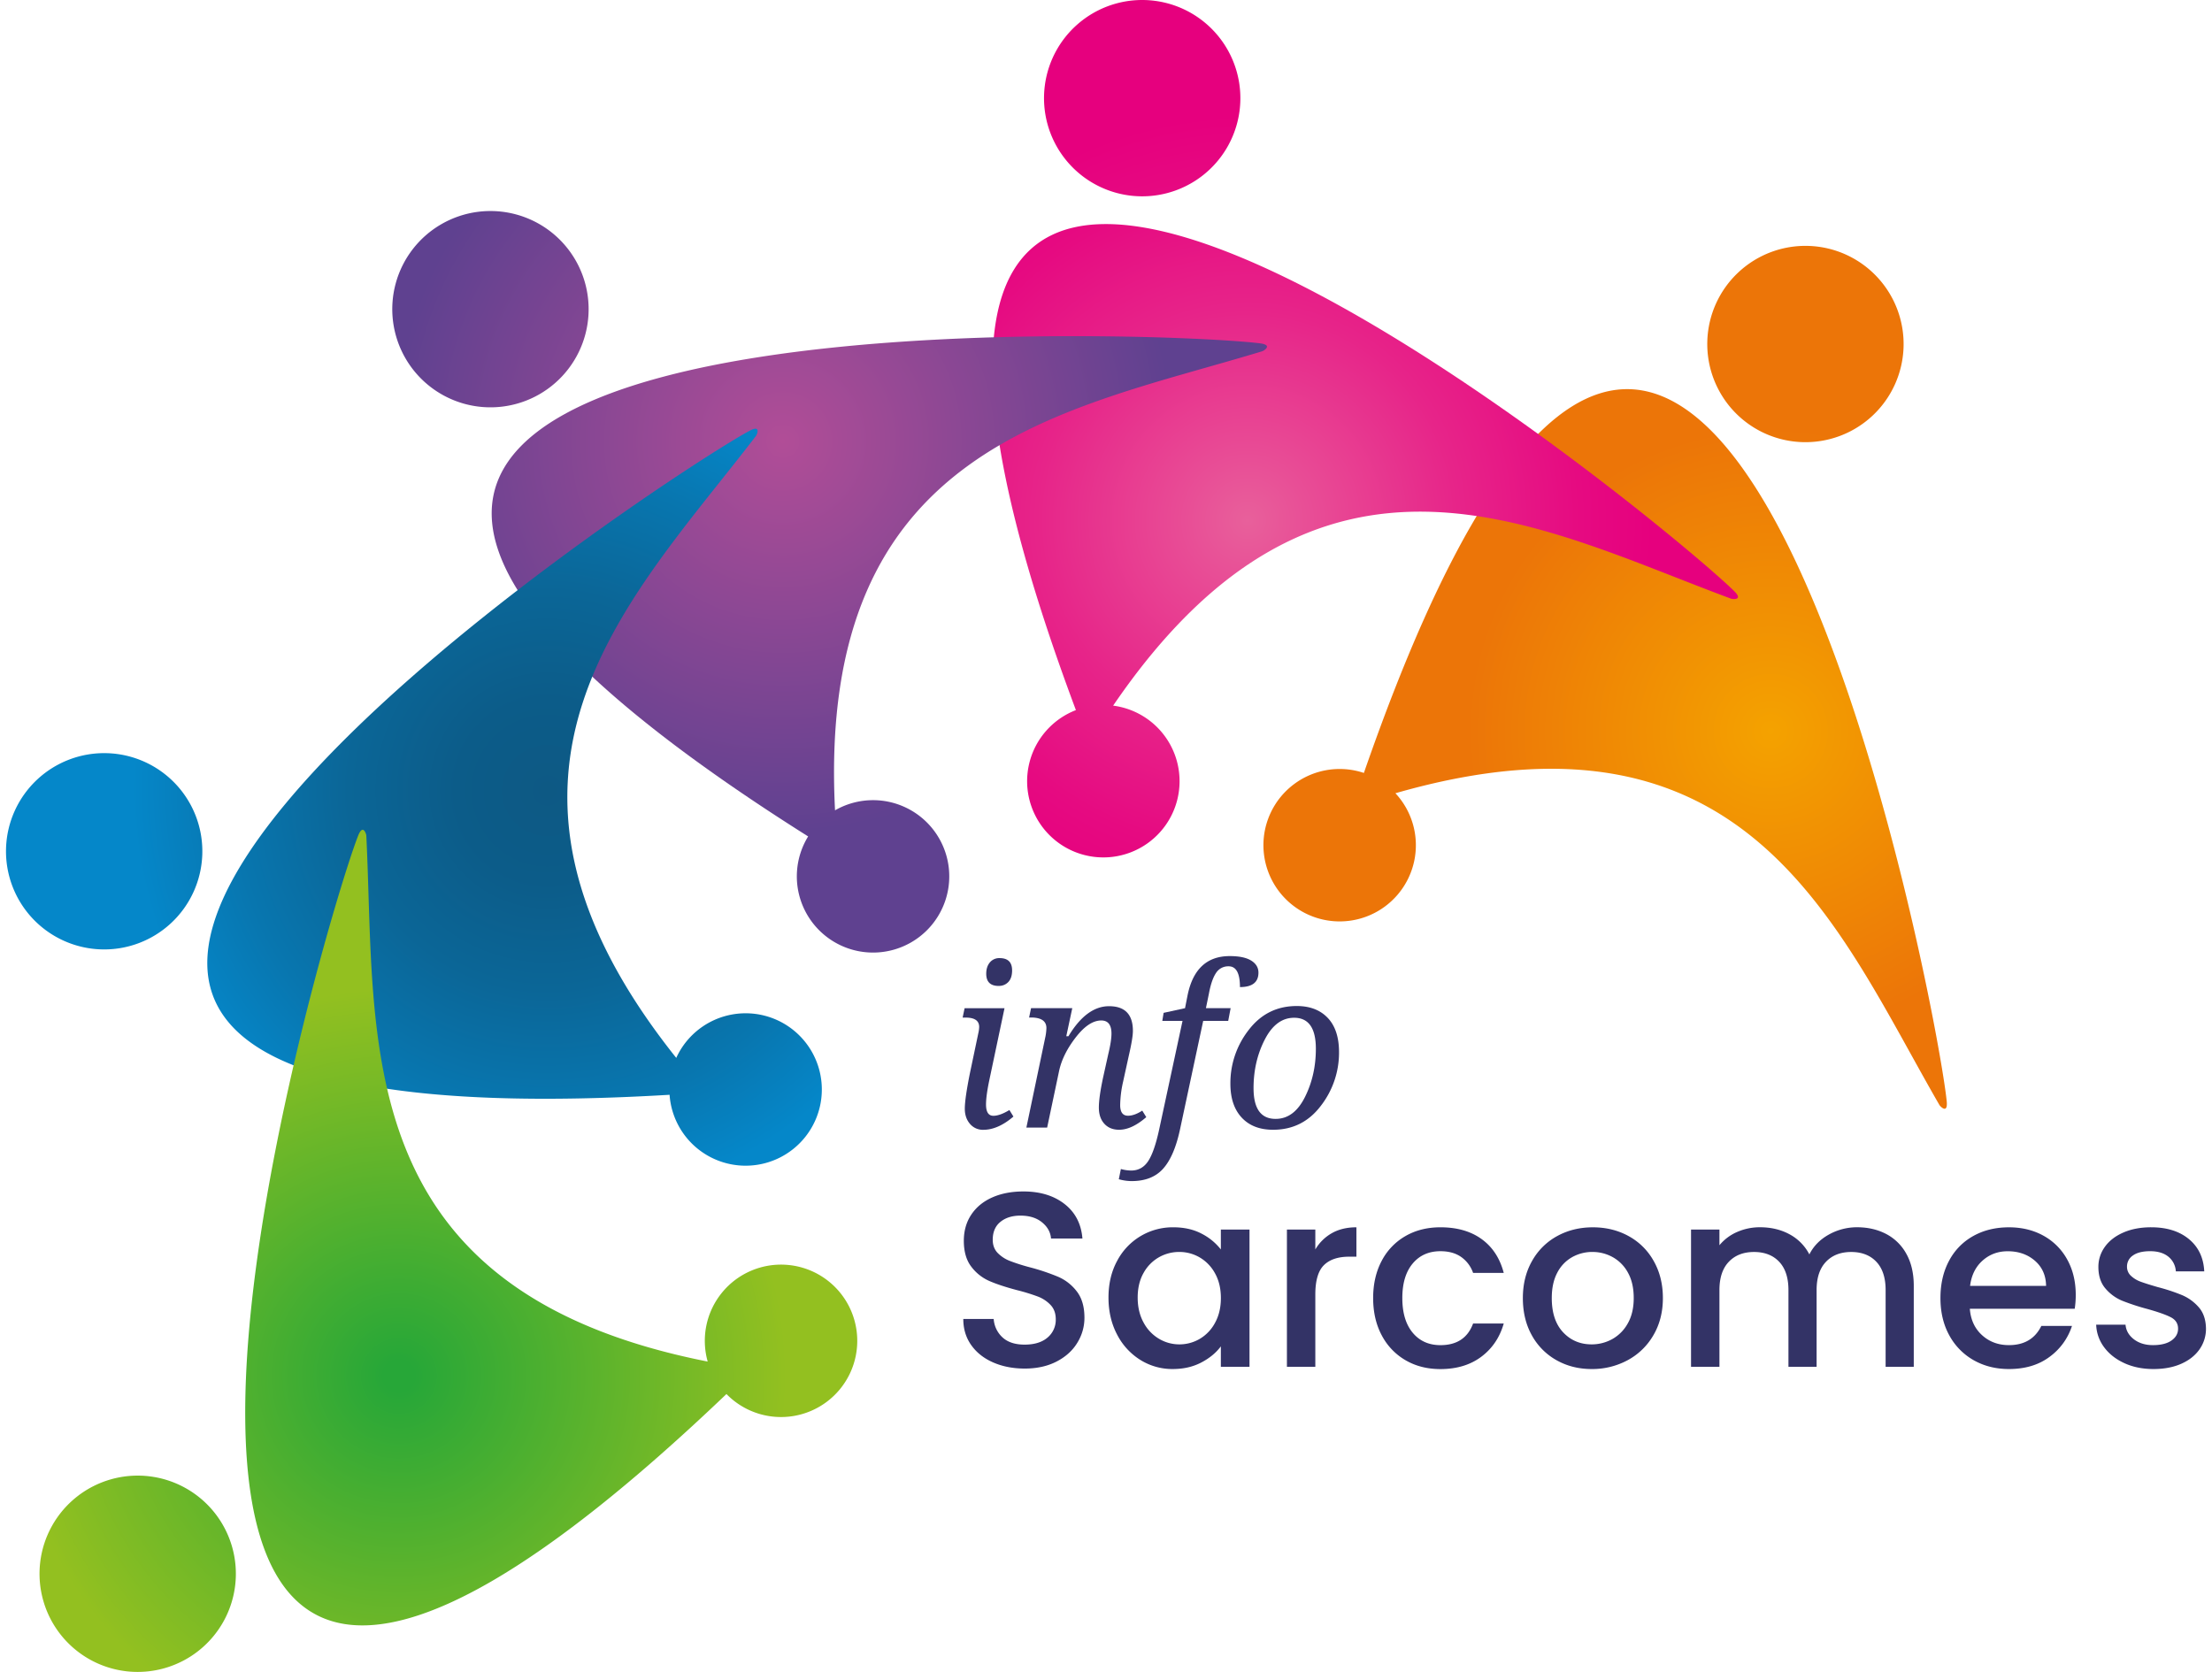 <svg xmlns="http://www.w3.org/2000/svg" xmlns:xlink="http://www.w3.org/1999/xlink" viewBox="0 0 2505.96 1894.44"><defs><style>.cls-1{isolation:isolate;}.cls-2{fill:#336;}.cls-3,.cls-4,.cls-5,.cls-6,.cls-7{fill-rule:evenodd;mix-blend-mode:multiply;}.cls-3{fill:url(#Dégradé_sans_nom_250);}.cls-4{fill:url(#Dégradé_sans_nom_291);}.cls-5{fill:url(#Dégradé_sans_nom_370);}.cls-6{fill:url(#Dégradé_sans_nom_284);}.cls-7{fill:url(#Dégradé_sans_nom_14);}</style><radialGradient id="Dégradé_sans_nom_250" cx="-5410.89" cy="4612.26" r="451.69" gradientTransform="translate(9104.2 420.97) rotate(37.16)" gradientUnits="userSpaceOnUse"><stop offset="0" stop-color="#f4a200"/><stop offset="0.76" stop-color="#ec7508"/></radialGradient><radialGradient id="Dégradé_sans_nom_291" cx="-6027.2" cy="4780.13" r="459.47" gradientTransform="translate(9104.2 420.97) rotate(37.16)" gradientUnits="userSpaceOnUse"><stop offset="0" stop-color="#e8609b"/><stop offset="0.15" stop-color="#e84e96"/><stop offset="0.52" stop-color="#e72489"/><stop offset="0.82" stop-color="#e60a81"/><stop offset="1" stop-color="#e6007e"/></radialGradient><radialGradient id="Dégradé_sans_nom_370" cx="-6501.04" cy="5026.66" r="442.2" gradientTransform="translate(9104.2 420.97) rotate(37.16)" gradientUnits="userSpaceOnUse"><stop offset="0" stop-color="#b14d97"/><stop offset="1" stop-color="#5f4190"/></radialGradient><radialGradient id="Dégradé_sans_nom_284" cx="-6474.52" cy="5503.04" r="469.69" gradientTransform="translate(9104.2 420.97) rotate(37.16)" gradientUnits="userSpaceOnUse"><stop offset="0" stop-color="#0d5984"/><stop offset="0.22" stop-color="#0c5c89"/><stop offset="0.48" stop-color="#0b6697"/><stop offset="0.76" stop-color="#0876af"/><stop offset="1" stop-color="#0587c9"/></radialGradient><radialGradient id="Dégradé_sans_nom_14" cx="-6208.07" cy="6133.35" r="439.11" gradientTransform="translate(9104.2 420.97) rotate(37.16)" gradientUnits="userSpaceOnUse"><stop offset="0.04" stop-color="#27a738"/><stop offset="1" stop-color="#93c020"/></radialGradient></defs><g class="cls-1"><g id="Calque_1" data-name="Calque 1"><path class="cls-2" d="M1125.16,1543.75q-15.81-6.91-24.84-19.62t-9-29.64h34.43a31.12,31.12,0,0,0,10,20.89q8.9,8.17,25,8.18,16.66,0,26-8a26.15,26.15,0,0,0,9.32-20.75q0-9.87-5.79-16.09a38.89,38.89,0,0,0-14.4-9.6,218,218,0,0,0-23.84-7.33q-19.2-5.09-31.2-10.31a51.58,51.58,0,0,1-20.46-16.22q-8.46-11-8.47-29.36,0-16.93,8.47-29.64t23.71-19.47q15.24-6.78,35.28-6.78,28.51,0,46.72,14.26t20.18,39.09h-35.57q-.84-10.72-10.16-18.35t-24.55-7.62q-13.85,0-22.59,7.06t-8.74,20.32q0,9,5.5,14.82a38.89,38.89,0,0,0,14,9.17,215.53,215.53,0,0,0,23.15,7.34,243,243,0,0,1,31.75,10.72,52.93,52.93,0,0,1,20.89,16.52q8.61,11.15,8.61,29.78a53.46,53.46,0,0,1-8,28.22q-8,13.28-23.42,21.31t-36.28,8.05Q1141,1550.66,1125.16,1543.75Z"/><path class="cls-2" d="M1265.58,1428.72a71,71,0,0,1,63.65-38.1q18.35,0,32,7.19a65.13,65.13,0,0,1,21.87,17.93v-22.58h32.46v155.52h-32.46v-23.14q-8.19,11-22.29,18.35t-32.18,7.33a68.39,68.39,0,0,1-36.7-10.3,73,73,0,0,1-26.39-28.79q-9.74-18.48-9.74-41.92T1265.58,1428.72Zm110.93,14.11a46.56,46.56,0,0,0-17.36-18.06,45.42,45.42,0,0,0-23.14-6.21,46.28,46.28,0,0,0-23.15,6.07,45.78,45.78,0,0,0-17.36,17.78q-6.63,11.71-6.63,27.8t6.63,28.23a46.87,46.87,0,0,0,17.5,18.49,44.91,44.91,0,0,0,23,6.35,45.42,45.42,0,0,0,23.14-6.21,46.32,46.32,0,0,0,17.36-18.21q6.63-12,6.63-28.08T1376.51,1442.83Z"/><path class="cls-2" d="M1508.89,1397.25q11.71-6.63,27.8-6.63v33.3h-8.18q-18.91,0-28.65,9.6t-9.74,33.31v81.85h-32.18V1393.16h32.18v22.58A50.44,50.44,0,0,1,1508.89,1397.25Z"/><path class="cls-2" d="M1565.34,1428.58a69.12,69.12,0,0,1,27-28.08q17.21-9.88,39.51-9.88,28.23,0,46.72,13.4t25,38.25h-34.72a36.72,36.72,0,0,0-13.55-18.06q-9.32-6.49-23.43-6.5-19.75,0-31.47,14t-11.71,39.1q0,25.13,11.71,39.23t31.47,14.12q27.95,0,37-24.56h34.72q-6.78,23.72-25.41,37.68t-46.29,14q-22.3,0-39.51-10a70.11,70.11,0,0,1-27-28.22q-9.73-18.21-9.74-42.2T1565.34,1428.58Z"/><path class="cls-2" d="M1763.34,1541.2A71.94,71.94,0,0,1,1735.4,1513q-10.17-18.21-10.16-42.2,0-23.71,10.44-42.06a72,72,0,0,1,28.51-28.22q18.06-9.88,40.36-9.88t40.36,9.88a72,72,0,0,1,28.51,28.22q10.44,18.36,10.45,42.06t-10.73,42.06a74.21,74.21,0,0,1-29.21,28.36,84.25,84.25,0,0,1-40.79,10Q1781.12,1551.22,1763.34,1541.2Zm63.09-23.85a45.22,45.22,0,0,0,17.64-17.78q6.77-11.85,6.77-28.79t-6.49-28.65a43.83,43.83,0,0,0-17.22-17.64,47.08,47.08,0,0,0-23.14-5.93,46.35,46.35,0,0,0-23,5.93,42.32,42.32,0,0,0-16.79,17.64q-6.21,11.71-6.21,28.65,0,25.13,12.84,38.81t32.32,13.69A47.93,47.93,0,0,0,1826.43,1517.35Z"/><path class="cls-2" d="M2136.91,1398.24a55.06,55.06,0,0,1,22.86,22.58q8.33,15,8.33,36.13v91.73h-31.89v-86.93q0-20.89-10.45-32t-28.51-11.15q-18.06,0-28.65,11.15t-10.58,32v86.93h-31.9v-86.93q0-20.89-10.44-32t-28.51-11.15q-18.06,0-28.65,11.15t-10.58,32v86.93h-32.18V1393.16h32.18v17.78a53.49,53.49,0,0,1,20-15,63.59,63.59,0,0,1,26-5.36q18.63,0,33.3,7.9a54.07,54.07,0,0,1,22.58,22.86q7.05-14.1,22-22.44a65.21,65.21,0,0,1,32.18-8.32Q2122.38,1390.62,2136.91,1398.24Z"/><path class="cls-2" d="M2350.44,1482.91H2231.61q1.41,18.63,13.83,29.93t30.48,11.29q26,0,36.7-21.74h34.71a70,70,0,0,1-25.54,35.14q-18.49,13.7-45.87,13.69-22.29,0-39.94-10a71.26,71.26,0,0,1-27.66-28.22q-10-18.21-10-42.2t9.74-42.2a68.41,68.41,0,0,1,27.38-28.08q17.64-9.88,40.5-9.88,22,0,39.24,9.59a67.91,67.91,0,0,1,26.81,27q9.6,17.36,9.6,39.94A100.73,100.73,0,0,1,2350.44,1482.91ZM2318,1457q-.29-17.79-12.7-28.51t-30.77-10.73q-16.65,0-28.51,10.59T2231.89,1457Z"/><path class="cls-2" d="M2406.75,1544.59q-14.53-6.63-23-18.06a45.13,45.13,0,0,1-9-25.55H2408q.84,9.88,9.45,16.51t21.6,6.64q13.54,0,21-5.23t7.48-13.4q0-8.74-8.33-13t-26.39-9.31a254.88,254.88,0,0,1-28.51-9.32,49.92,49.92,0,0,1-19-13.83q-8.06-9.32-8.05-24.56a38.3,38.3,0,0,1,7.34-22.71q7.34-10.3,21-16.24t31.47-5.92q26.53,0,42.76,13.4t17.36,36.56H2465a23,23,0,0,0-8.47-16.66q-7.62-6.2-20.61-6.21-12.71,0-19.47,4.8a14.88,14.88,0,0,0-6.78,12.71,13.77,13.77,0,0,0,4.52,10.44,32,32,0,0,0,11,6.63q6.48,2.4,19.19,6.07a209.18,209.18,0,0,1,27.8,9.17,51.89,51.89,0,0,1,18.77,13.69q7.9,9,8.19,24a40.22,40.22,0,0,1-7.34,23.71q-7.33,10.45-20.75,16.38t-31.47,5.92Q2421.29,1551.22,2406.75,1544.59Z"/><path class="cls-3" d="M1580.85,898.81c399.67-114.95,500,152,616.39,353.38.8,1.38,9.65,10.68,8.18-4.32-10.87-110.5-272.11-1490.93-660.29-372.06a86.35,86.35,0,1,0,35.72,23Zm545.83-584.87a111.21,111.21,0,1,1-157.19-5.43A111.17,111.17,0,0,1,2126.68,313.94Z"/><path class="cls-4" d="M1261.06,799.53c234.41-343.51,482-201.95,700.1-121.17,1.49.55,14.24,2.06,3.53-8.55-78.87-78.15-1160.78-974.41-745.81,134.8a86.35,86.35,0,1,0,42.18-5.08ZM1308.19.92A111.22,111.22,0,1,1,1183.68,97,111.18,111.18,0,0,1,1308.19.92Z"/><path class="cls-5" d="M946,918.16C924.75,502.84,1207.53,465.68,1430,398c1.52-.46,12.58-7-2.36-8.94C1317.58,374.58-86.12,315.88,915.54,947.74A86.34,86.34,0,1,0,946,918.16ZM500.23,253.9a111.21,111.21,0,1,1-41,151.86A111.16,111.16,0,0,1,500.23,253.9Z"/><path class="cls-6" d="M766.12,1198.68C506.84,873.53,715,678.58,856.43,493.94c1-1.27,6.17-13-7.12-5.9-97.91,52.37-1273,822.48-90.75,752.44a86.35,86.35,0,1,0,7.56-41.8ZM16.79,918.53A111.21,111.21,0,1,1,72,1065.81,111.16,111.16,0,0,1,16.79,918.53Z"/><path class="cls-7" d="M801.76,1542.76c-408-80.41-375.25-363.73-386.76-596-.08-1.6-3.71-13.91-9.25.11C364.92,1050.11-33.59,2397.33,823,1579.54a86.35,86.35,0,1,0-21.26-36.78ZM49,1813.53A111.21,111.21,0,1,1,186.3,1890.2,111.16,111.16,0,0,1,49,1813.53Z"/><path class="cls-2" d="M1090.57,1153l2.22-10.59H1138l-17.12,81.06q-3.83,18.12-3.82,28,0,12.82,8.37,12.81,7.27,0,18.12-6.53l4.55,7.4q-17.49,15-34.12,15a19,19,0,0,1-15.16-6.78q-5.79-6.78-5.79-17.12,0-11.34,5.67-39.68l9.73-46.32a33.18,33.18,0,0,0,.87-6.65q0-10.61-15.41-10.6Zm40.9-35.85q-14.16,0-14.17-13.8,0-8,4.13-12.88a13.74,13.74,0,0,1,11-4.86q14.16,0,14.17,13.92,0,8.63-4.25,13.12A14.35,14.35,0,0,1,1131.47,1117.11Z"/><path class="cls-2" d="M1186.3,1277.64h-23.53L1184,1176.25a58.08,58.08,0,0,0,1.47-11.34q0-12-17.61-12h-2l2.21-10.59h46.7l-6.78,31.78h2.46q20.46-34,46-34,27,0,27,28,0,8-4.56,27.73l-6.53,29.81a126.23,126.23,0,0,0-3.32,26.49q0,12.08,8.87,12.07,7.26,0,16.14-5.79l4.56,7.39q-16.51,14.31-30.8,14.3-10.48,0-16.7-6.78t-6.22-18.36q0-11.58,4.81-34.12l5.79-26.12q3.69-15.29,3.69-23.54,0-14.89-11.58-14.9-14,0-28.77,19t-18.91,37.83Z"/><path class="cls-2" d="M1391.43,1156.78h-28.34l-26.24,122.83q-6.52,30.44-19.1,44.54t-35.6,14.11a54.74,54.74,0,0,1-14.66-2.09l2.34-11.59a44,44,0,0,0,11.58,1.73q12.19,0,19.22-10.48t12.57-36l26.48-123.08h-22.91l1.48-9.12,24.27-5.29,2.71-13.8q8.87-45.22,47.93-45.22,16.14,0,24.33,5.11t8.19,13.62q0,16.38-20.94,16.39,0-23.54-12.82-23.54a16.31,16.31,0,0,0-14.35,7.64q-5.11,7.64-8.07,23.66l-3.32,16.14h28Z"/><path class="cls-2" d="M1469.05,1139.9q22.31,0,35.11,13.43t12.82,38.81a98.22,98.22,0,0,1-20.58,60.8q-20.58,27.16-54.09,27.17-22.79,0-35.6-13.8T1393.9,1228a97.69,97.69,0,0,1,20.76-61Q1435.41,1139.91,1469.05,1139.9Zm-23.9,127.89q20.82,0,33.2-24.71t12.38-54.76q0-35.11-24.64-35.11-20.56,0-33.26,24.76T1420.14,1233Q1420.14,1267.8,1445.15,1267.79Z"/></g></g></svg>